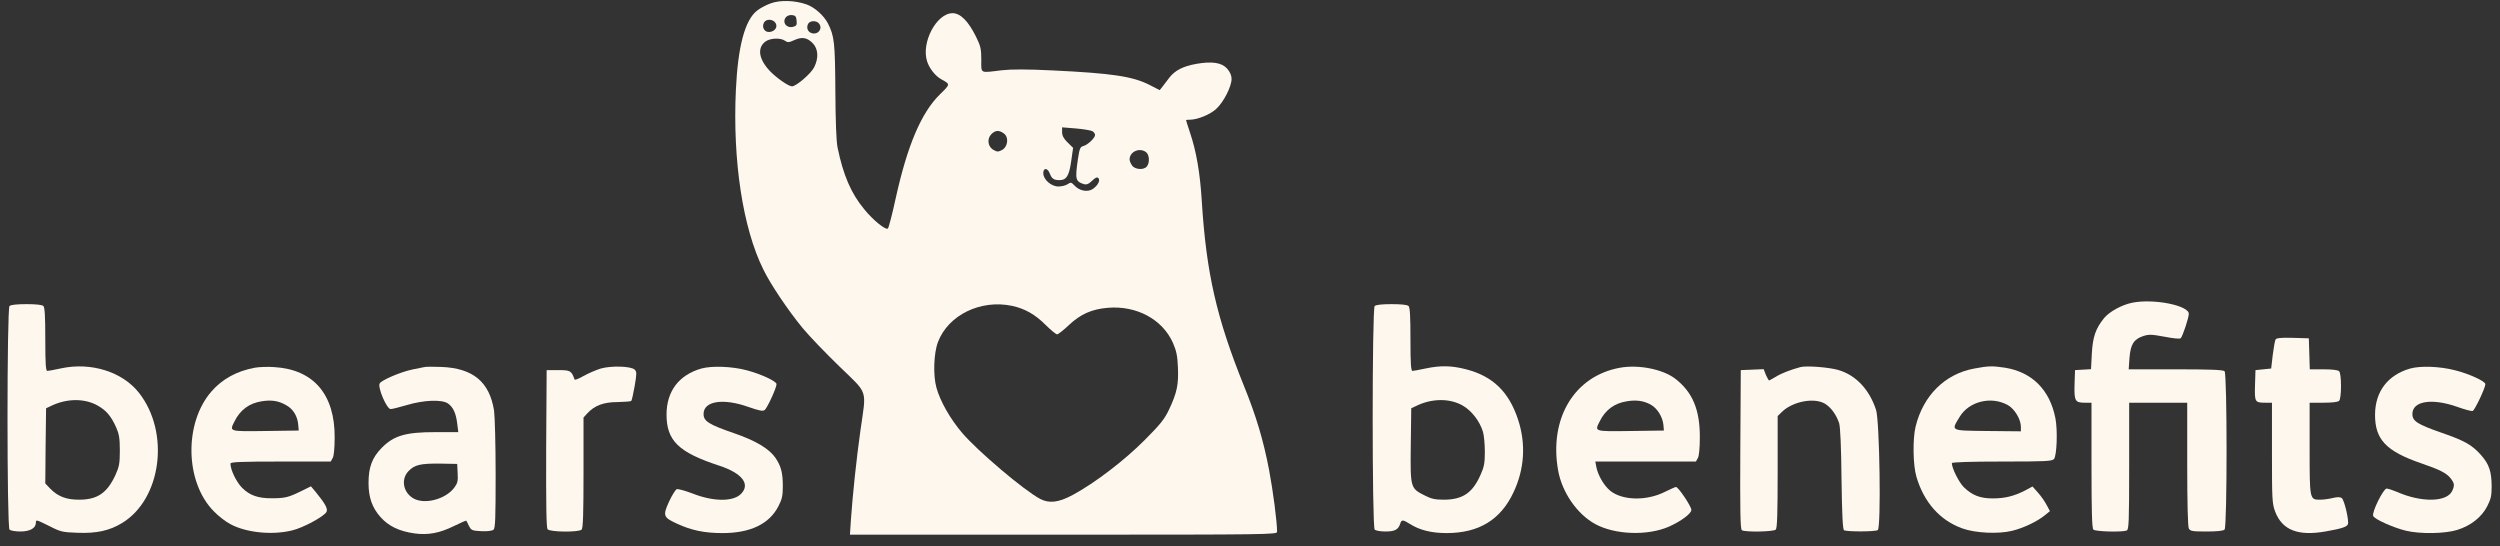 <svg width="206" height="45" viewBox="0 0 206 45" fill="none" xmlns="http://www.w3.org/2000/svg">
<rect x="0" y="0" width="206" height="45" fill="#333333" stroke="none"/>
<path d="M63.507 0.275C63.145 0.406 62.64 0.668 62.395 0.865C61.386 1.638 60.804 3.799 60.636 7.415C60.365 13.245 61.205 18.786 62.899 22.205C63.494 23.437 64.968 25.611 66.131 27.026C66.662 27.668 68.032 29.096 69.17 30.197C71.575 32.528 71.394 32.004 70.903 35.45C70.579 37.742 70.269 40.664 70.114 42.838L70.036 44.057H87.634C104.585 44.057 105.232 44.044 105.232 43.821C105.232 42.996 104.896 40.428 104.572 38.725C104.107 36.275 103.499 34.258 102.516 31.834C100.241 26.201 99.4 22.52 99.025 16.546C98.883 14.214 98.573 12.459 98.056 10.926C97.875 10.389 97.732 9.93 97.732 9.904C97.732 9.878 97.862 9.865 98.03 9.865C98.676 9.865 99.698 9.445 100.215 8.974C100.823 8.424 101.482 7.127 101.482 6.498C101.482 6.21 101.353 5.934 101.12 5.659C100.68 5.162 99.892 5.031 98.56 5.266C97.474 5.463 96.814 5.803 96.349 6.406C96.155 6.668 95.896 6.996 95.78 7.153L95.56 7.428L94.746 7.009C93.336 6.288 91.642 6.039 86.742 5.803C84.621 5.699 83.354 5.699 82.54 5.79C80.704 6.013 80.859 6.092 80.859 4.926C80.859 4.022 80.807 3.799 80.406 2.987C79.785 1.742 79.139 1.087 78.493 1.087C77.174 1.087 75.881 3.511 76.398 5.07C76.579 5.633 77.07 6.262 77.549 6.524C78.324 6.956 78.324 6.917 77.432 7.795C75.906 9.301 74.769 11.987 73.812 16.31C73.527 17.633 73.23 18.76 73.165 18.825C72.997 18.996 71.937 18.144 71.2 17.227C70.127 15.93 69.48 14.424 69.015 12.157C68.911 11.659 68.847 9.983 68.834 7.507C68.808 3.511 68.756 2.974 68.213 1.913C67.877 1.271 67.127 0.603 66.468 0.367C65.498 0.026 64.295 -0.013 63.507 0.275ZM65.64 1.703C65.679 2.07 65.627 2.135 65.343 2.214C64.968 2.306 64.632 2.083 64.632 1.755C64.632 1.428 64.916 1.205 65.278 1.245C65.537 1.271 65.614 1.362 65.64 1.703ZM63.907 1.9C64.101 2.214 63.869 2.581 63.429 2.633C63.002 2.686 62.744 2.266 62.951 1.86C63.132 1.533 63.701 1.559 63.907 1.9ZM67.45 1.9C67.838 2.293 67.45 2.882 66.907 2.738C66.558 2.646 66.416 2.279 66.597 1.952C66.739 1.703 67.231 1.677 67.45 1.9ZM66.998 3.59C67.424 4.061 67.463 4.795 67.088 5.541C66.83 6.066 65.601 7.114 65.265 7.114C64.968 7.114 63.985 6.419 63.442 5.856C62.524 4.886 62.382 3.969 63.041 3.445C63.429 3.131 64.334 3.092 64.696 3.367C64.903 3.511 65.007 3.511 65.459 3.301C66.106 3.013 66.519 3.092 66.998 3.59ZM90.013 10.808C90.129 10.873 90.233 11.018 90.233 11.122C90.233 11.371 89.625 11.948 89.25 12.039C89.005 12.105 88.953 12.249 88.824 13.087C88.578 14.764 88.617 14.948 89.302 15.17C89.535 15.236 89.703 15.17 89.987 14.895C90.259 14.633 90.401 14.568 90.504 14.672C90.686 14.856 90.466 15.288 90.039 15.576C89.625 15.851 88.953 15.734 88.552 15.301C88.281 15.013 88.229 15 87.983 15.17C87.841 15.275 87.492 15.367 87.22 15.367C86.612 15.367 85.966 14.79 85.966 14.266C85.966 13.808 86.315 13.821 86.496 14.28C86.664 14.725 86.832 14.843 87.298 14.843C87.88 14.843 88.1 14.476 88.268 13.271L88.423 12.183L87.97 11.738C87.647 11.424 87.518 11.175 87.518 10.9V10.493L88.656 10.585C89.276 10.638 89.884 10.742 90.013 10.808ZM82.708 10.991C83.147 11.293 83.057 12.079 82.578 12.354C82.255 12.524 82.177 12.524 81.867 12.354C81.389 12.092 81.311 11.437 81.686 11.057C82.01 10.729 82.32 10.703 82.708 10.991ZM94.435 12.537C94.707 12.734 94.758 13.415 94.5 13.716C94.254 14.031 93.517 13.978 93.284 13.638C93.168 13.48 93.078 13.258 93.078 13.14C93.078 12.498 93.892 12.131 94.435 12.537ZM83.406 25.205C84.44 25.428 85.307 25.913 86.16 26.777C86.587 27.197 87.013 27.55 87.104 27.55C87.194 27.55 87.634 27.21 88.087 26.777C89.031 25.887 89.974 25.467 91.293 25.362C93.647 25.166 95.78 26.306 96.646 28.244C96.931 28.9 97.021 29.293 97.06 30.262C97.125 31.69 96.982 32.345 96.349 33.707C95.961 34.533 95.638 34.939 94.319 36.262C92.651 37.939 90.22 39.799 88.397 40.782C87.233 41.41 86.457 41.502 85.707 41.109C84.389 40.415 80.6 37.205 79.294 35.686C78.299 34.52 77.471 33.066 77.161 31.939C76.876 30.917 76.941 29.083 77.29 28.179C78.143 25.952 80.807 24.655 83.406 25.205Z" fill="#FEF7EE"/>
<path d="M175.702 24.943C174.848 25.113 173.814 25.677 173.374 26.214C172.676 27.079 172.443 27.76 172.366 29.148L172.301 30.419L171.642 30.459L170.982 30.498L170.943 31.651C170.905 33.026 170.982 33.183 171.771 33.183H172.34V38.332C172.34 42.157 172.379 43.52 172.495 43.638C172.663 43.808 174.861 43.86 175.236 43.716C175.417 43.651 175.443 43.048 175.443 38.41V33.183H177.835H180.227V38.24C180.227 41.463 180.279 43.376 180.357 43.546C180.486 43.769 180.641 43.795 181.818 43.795C182.684 43.795 183.201 43.742 183.305 43.638C183.524 43.415 183.524 30.812 183.305 30.59C183.188 30.472 182.115 30.432 179.283 30.432H175.404L175.469 29.502C175.559 28.376 175.818 27.956 176.594 27.694C177.072 27.537 177.292 27.55 178.365 27.747C179.102 27.891 179.632 27.943 179.697 27.865C179.865 27.668 180.357 26.175 180.357 25.86C180.357 25.166 177.46 24.59 175.702 24.943Z" fill="#FEF7EE"/>
<path d="M0.784 25.218C0.564 25.441 0.564 43.415 0.784 43.638C0.875 43.729 1.275 43.795 1.689 43.795C2.465 43.795 2.956 43.52 2.956 43.074C2.956 42.799 2.982 42.812 4.094 43.362C4.986 43.821 5.167 43.86 6.383 43.9C7.947 43.965 9.02 43.729 10.055 43.1C13.3 41.135 14.024 35.659 11.464 32.384C10.107 30.642 7.508 29.817 5.025 30.354C4.495 30.472 3.978 30.563 3.9 30.563C3.771 30.563 3.732 29.961 3.732 27.969C3.732 26.122 3.693 25.336 3.577 25.218C3.473 25.113 2.969 25.061 2.18 25.061C1.392 25.061 0.887 25.113 0.784 25.218ZM8.025 33.406C8.749 33.812 9.15 34.271 9.576 35.227C9.809 35.751 9.874 36.105 9.874 37.114C9.874 38.201 9.822 38.45 9.512 39.144C8.826 40.624 8.025 41.175 6.512 41.175C5.465 41.175 4.779 40.913 4.146 40.271L3.732 39.838L3.758 36.747L3.797 33.642L4.185 33.459C5.465 32.83 6.939 32.803 8.025 33.406Z" fill="#FEF7EE"/>
<path d="M113.274 25.218C113.054 25.441 113.054 43.415 113.274 43.638C113.365 43.729 113.766 43.795 114.166 43.795C114.942 43.795 115.227 43.638 115.382 43.14C115.485 42.799 115.602 42.812 116.209 43.192C116.972 43.677 117.955 43.926 119.196 43.926C121.847 43.926 123.644 42.838 124.704 40.585C125.622 38.659 125.752 36.563 125.079 34.546C124.329 32.279 122.998 30.996 120.812 30.432C119.61 30.118 118.679 30.105 117.451 30.367C116.959 30.472 116.468 30.563 116.39 30.563C116.261 30.563 116.222 29.961 116.222 27.97C116.222 26.122 116.183 25.336 116.067 25.218C115.964 25.114 115.459 25.061 114.671 25.061C113.882 25.061 113.378 25.114 113.274 25.218ZM120.528 33.419C121.265 33.838 121.937 34.716 122.196 35.581C122.286 35.882 122.351 36.629 122.351 37.245C122.351 38.175 122.286 38.489 121.989 39.144C121.33 40.624 120.528 41.162 118.989 41.175C118.265 41.175 117.942 41.109 117.412 40.834C116.209 40.231 116.209 40.218 116.248 36.694L116.287 33.642L116.675 33.459C117.968 32.817 119.455 32.803 120.528 33.419Z" fill="#FEF7EE"/>
<path d="M187.507 27.969C187.455 28.061 187.352 28.637 187.274 29.253L187.145 30.367L186.499 30.432L185.852 30.498L185.813 31.729C185.774 33.131 185.8 33.183 186.667 33.183H187.21V37.31C187.21 41.135 187.223 41.476 187.468 42.144C188.05 43.69 189.369 44.201 191.683 43.782C192.938 43.559 193.39 43.415 193.468 43.192C193.571 42.917 193.183 41.227 192.964 41.044C192.847 40.952 192.627 40.939 192.239 41.031C191.929 41.109 191.451 41.175 191.192 41.175C190.313 41.175 190.313 41.201 190.313 36.969V33.183H191.451C192.162 33.183 192.64 33.131 192.744 33.026C192.834 32.934 192.899 32.463 192.899 31.808C192.899 31.153 192.834 30.681 192.744 30.59C192.64 30.485 192.162 30.432 191.451 30.432H190.326L190.287 29.148L190.248 27.878L188.929 27.838C187.973 27.812 187.585 27.852 187.507 27.969Z" fill="#FEF7EE"/>
<path d="M20.994 30.301C19.507 30.576 18.318 31.232 17.426 32.253C15.15 34.86 15.24 39.734 17.619 42.131C17.982 42.511 18.589 42.983 18.964 43.179C20.257 43.886 22.378 44.109 24.033 43.716C24.951 43.507 26.696 42.563 26.903 42.183C27.033 41.921 26.8 41.502 25.998 40.52L25.623 40.074L24.796 40.48C23.787 40.978 23.464 41.057 22.43 41.057C21.279 41.07 20.568 40.821 19.947 40.192C19.468 39.707 18.99 38.712 18.99 38.201C18.99 38.07 19.779 38.031 23.128 38.031H27.252L27.421 37.729C27.511 37.559 27.576 36.891 27.576 36.066C27.602 32.502 25.843 30.445 22.598 30.249C22.067 30.21 21.356 30.236 20.994 30.301ZM23.593 33.393C24.175 33.721 24.524 34.31 24.576 35.031L24.615 35.476L21.873 35.515C18.822 35.555 18.9 35.568 19.326 34.716C19.792 33.773 20.542 33.223 21.563 33.066C22.378 32.934 22.96 33.026 23.593 33.393Z" fill="#FEF7EE"/>
<path d="M34.957 30.249C34.815 30.275 34.376 30.367 33.988 30.445C33.031 30.642 31.427 31.323 31.285 31.598C31.104 31.926 31.867 33.707 32.19 33.707C32.32 33.707 32.94 33.55 33.561 33.367C34.931 32.961 36.393 32.908 36.897 33.236C37.324 33.524 37.569 34.022 37.673 34.886L37.763 35.607H35.901C33.432 35.607 32.462 35.882 31.453 36.904C30.665 37.703 30.367 38.502 30.367 39.799C30.367 40.978 30.665 41.83 31.337 42.59C32.009 43.349 32.876 43.769 34.143 43.952C35.294 44.109 36.237 43.926 37.453 43.323C37.983 43.061 38.41 42.878 38.423 42.904C38.435 42.917 38.539 43.114 38.642 43.336C38.836 43.703 38.901 43.729 39.664 43.769C40.155 43.795 40.543 43.742 40.66 43.651C40.815 43.533 40.84 42.734 40.84 39.092C40.84 36.668 40.776 34.31 40.711 33.838C40.336 31.467 38.979 30.341 36.38 30.236C35.746 30.21 35.1 30.21 34.957 30.249ZM37.711 38.987C37.75 39.642 37.699 39.825 37.427 40.192C36.69 41.162 34.931 41.607 34.026 41.044C33.212 40.546 33.031 39.485 33.651 38.83C34.156 38.293 34.647 38.188 36.25 38.201L37.673 38.227L37.711 38.987Z" fill="#FEF7EE"/>
<path d="M49.505 30.367C49.117 30.485 48.483 30.76 48.082 30.983C47.694 31.205 47.358 31.336 47.345 31.271C47.087 30.55 47.009 30.498 46.014 30.498H45.044L45.005 36.969C44.992 41.633 45.018 43.493 45.121 43.611C45.315 43.847 47.694 43.873 47.927 43.638C48.044 43.52 48.082 42.301 48.082 38.934V34.402L48.393 34.061C48.987 33.419 49.724 33.131 50.888 33.131C51.47 33.118 51.974 33.079 52.013 33.039C52.065 33 52.181 32.437 52.298 31.808C52.466 30.786 52.479 30.629 52.298 30.459C52.013 30.17 50.384 30.118 49.505 30.367Z" fill="#FEF7EE"/>
<path d="M57.793 30.367C55.944 30.891 54.923 32.24 54.923 34.153C54.923 36.314 55.905 37.271 59.267 38.371C61.142 38.987 61.853 39.891 61.064 40.69C60.418 41.358 58.763 41.345 57.03 40.651C56.435 40.428 55.867 40.271 55.763 40.31C55.66 40.349 55.375 40.808 55.13 41.332C54.599 42.498 54.651 42.629 55.789 43.153C56.978 43.703 58.052 43.926 59.539 43.926C61.827 43.926 63.392 43.179 64.142 41.712C64.439 41.135 64.504 40.847 64.504 40.074C64.504 38.961 64.362 38.424 63.909 37.742C63.379 36.969 62.28 36.314 60.457 35.686C58.401 34.978 57.974 34.703 57.974 34.114C57.974 33.039 59.59 32.79 61.685 33.537C62.551 33.838 62.862 33.904 63.004 33.786C63.224 33.629 63.987 31.952 63.987 31.651C63.987 31.415 62.681 30.812 61.53 30.511C60.301 30.183 58.647 30.131 57.793 30.367Z" fill="#FEF7EE"/>
<path d="M133.485 30.301C129.722 30.983 127.627 34.48 128.39 38.764C128.713 40.572 129.955 42.367 131.442 43.179C133.071 44.07 135.747 44.162 137.506 43.402C138.501 42.956 139.368 42.328 139.368 42.013C139.368 41.725 138.294 40.127 138.101 40.127C138.036 40.127 137.635 40.31 137.208 40.52C135.683 41.293 133.678 41.253 132.67 40.428C132.166 40.009 131.661 39.157 131.532 38.45L131.454 38.031H135.592H139.743L139.911 37.729C140.001 37.559 140.066 36.891 140.066 36.066C140.079 33.76 139.471 32.306 138.023 31.192C136.989 30.419 135.023 30.026 133.485 30.301ZM136.019 33.341C136.562 33.642 137.001 34.349 137.066 35.017L137.105 35.476L134.364 35.515C131.312 35.555 131.39 35.568 131.817 34.716C132.282 33.773 133.032 33.223 134.053 33.066C134.829 32.934 135.45 33.026 136.019 33.341Z" fill="#FEF7EE"/>
<path d="M148.354 30.249C147.565 30.459 146.75 30.773 146.324 31.048C146.052 31.205 145.807 31.349 145.768 31.349C145.742 31.349 145.626 31.14 145.509 30.891L145.328 30.419L144.384 30.459L143.44 30.498L143.402 37.035C143.376 42.183 143.402 43.598 143.531 43.69C143.802 43.86 146.143 43.821 146.324 43.638C146.44 43.52 146.479 42.288 146.479 38.882V34.284L146.841 33.93C147.72 33.079 149.479 32.738 150.371 33.262C150.875 33.563 151.315 34.179 151.547 34.873C151.638 35.175 151.716 36.799 151.741 39.472C151.78 42.432 151.845 43.624 151.948 43.69C152.155 43.821 154.521 43.821 154.728 43.677C155.013 43.507 154.883 34.664 154.586 33.773C154.03 32.083 152.918 30.904 151.47 30.485C150.694 30.262 148.858 30.118 148.354 30.249Z" fill="#FEF7EE"/>
<path d="M162.681 30.367C160.264 30.812 158.479 32.581 157.846 35.148C157.6 36.157 157.626 38.306 157.91 39.275C158.531 41.397 159.863 42.891 161.712 43.546C162.759 43.926 164.66 44.017 165.785 43.742C166.716 43.52 167.905 42.956 168.526 42.432L168.914 42.118L168.655 41.633C168.513 41.358 168.203 40.9 167.944 40.611L167.479 40.087L166.845 40.428C165.94 40.886 165.19 41.07 164.194 41.07C163.16 41.07 162.5 40.808 161.828 40.153C161.414 39.747 160.832 38.581 160.832 38.161C160.832 38.083 162.397 38.031 164.957 38.031C168.565 38.031 169.095 38.004 169.25 37.821C169.483 37.533 169.56 35.45 169.366 34.467C168.914 32.135 167.453 30.668 165.229 30.301C164.194 30.144 163.858 30.144 162.681 30.367ZM165.423 33.367C165.992 33.668 166.522 34.546 166.522 35.175V35.541L163.781 35.515C160.651 35.476 160.768 35.528 161.466 34.362C162.229 33.079 164.052 32.62 165.423 33.367Z" fill="#FEF7EE"/>
<path d="M198.6 30.367C196.764 30.891 195.717 32.253 195.704 34.153C195.691 36.21 196.609 37.179 199.505 38.175C201.044 38.699 201.6 38.987 201.936 39.419C202.247 39.825 202.272 39.983 202.066 40.441C201.639 41.384 199.531 41.424 197.514 40.533C197.165 40.389 196.777 40.258 196.661 40.258C196.389 40.258 195.432 42.197 195.549 42.511C195.652 42.786 197.217 43.48 198.238 43.729C199.428 44.017 201.484 43.978 202.479 43.664C203.591 43.323 204.496 42.603 204.949 41.712C205.246 41.135 205.311 40.847 205.311 40.1C205.311 38.856 205.104 38.253 204.445 37.507C203.708 36.668 203.087 36.314 201.186 35.659C199.195 34.965 198.781 34.703 198.781 34.114C198.781 33.039 200.398 32.79 202.479 33.524C203.087 33.747 203.656 33.891 203.746 33.865C203.915 33.812 204.794 31.965 204.794 31.651C204.794 31.415 203.449 30.799 202.298 30.511C201.031 30.183 199.441 30.131 198.6 30.367Z" fill="#FEF7EE"/>
</svg>
